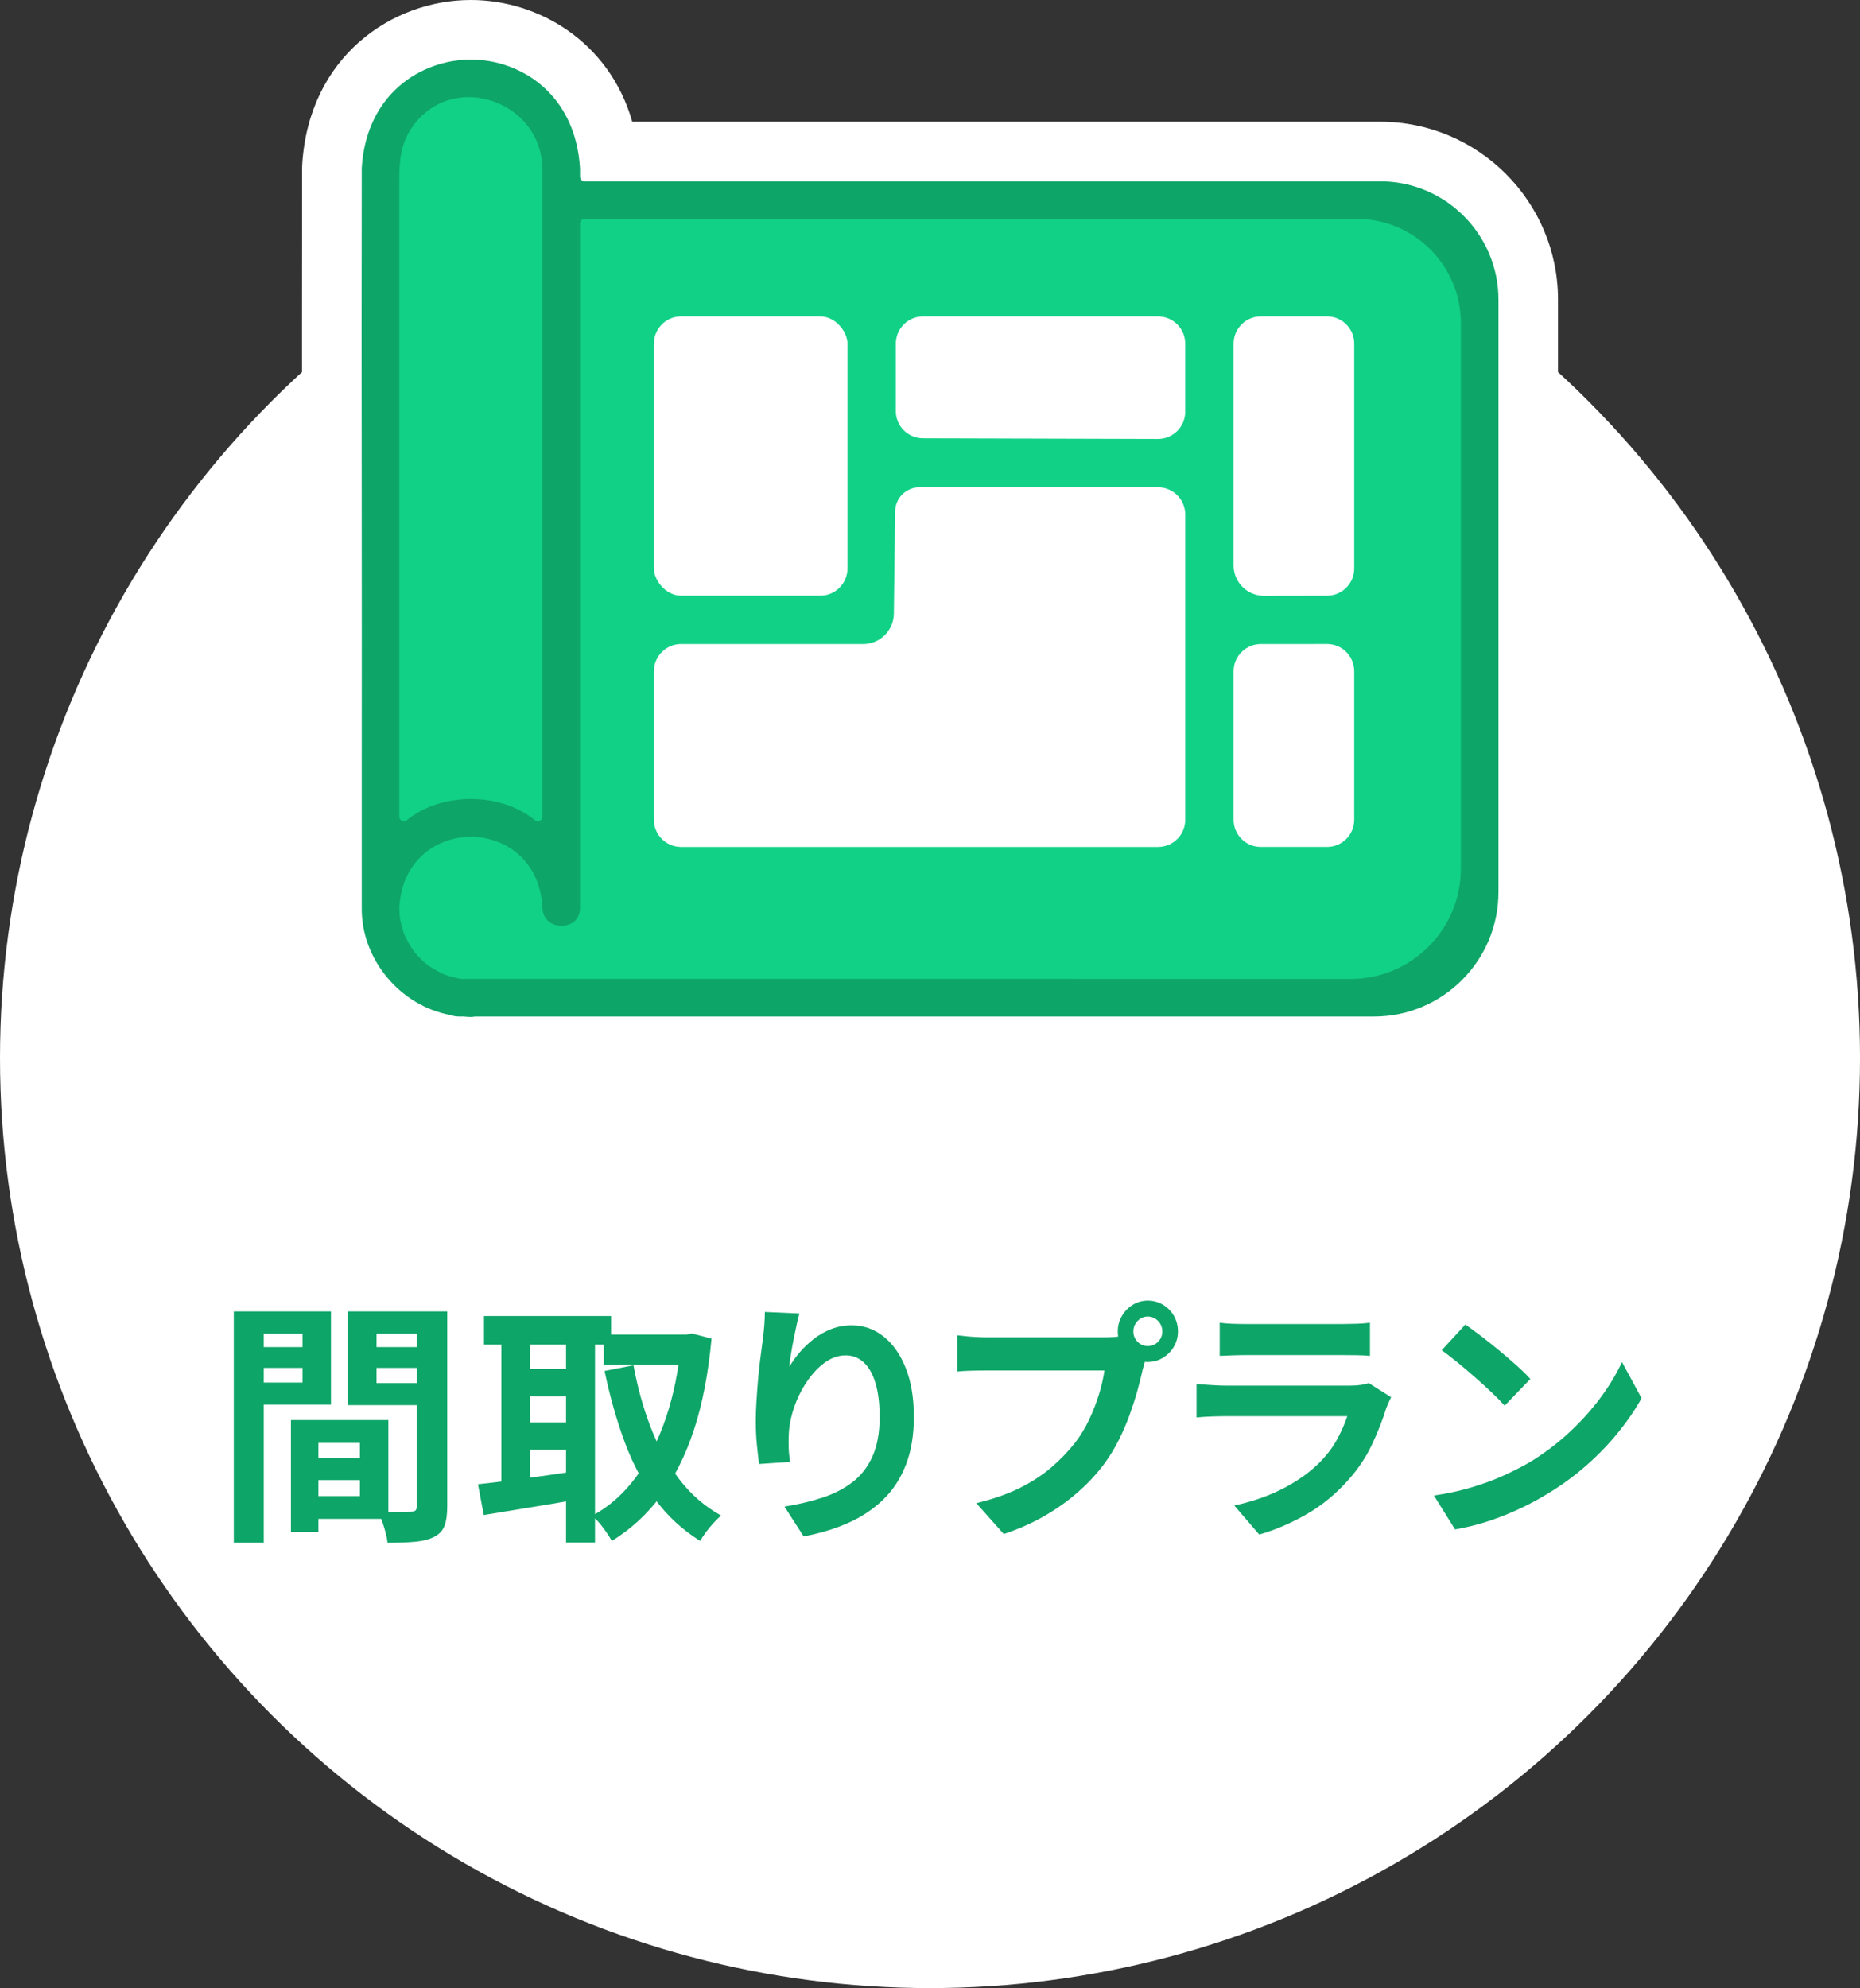 <?xml version="1.0" encoding="UTF-8"?>
<svg id="_レイヤー_2" data-name="レイヤー 2" xmlns="http://www.w3.org/2000/svg" viewBox="0 0 101.427 108.41">
  <rect x="0" y="0" width="101.427" height="108.41" fill="#333333" stroke="none"/>
  <defs>
    <style>
      .cls-1 {
        fill: #fff;
      }

      .cls-2 {
        fill: #0ea568;
      }

      .cls-3 {
        fill: #11d187;
      }
    </style>
  </defs>
  <g id="cont">
    <g>
      <circle class="cls-1" cx="50.714" cy="57.696" r="50.714"/>
      <g>
        <path class="cls-2" d="M12.749,71.513h1.634v12.613h-1.634v-12.613ZM13.573,73.458h3.432v1.134h-3.432v-1.134ZM13.696,71.513h4.352v5.081h-4.352v-1.203h2.8v-2.66h-2.8v-1.218ZM15.865,77.435h1.496v6.104h-1.496v-6.104ZM16.551,77.435h4.625v5.39h-4.625v-1.246h3.074v-2.897h-3.074v-1.246ZM16.647,79.521h3.747v1.189h-3.747v-1.189ZM23.606,71.513v1.218h-3.074v2.688h3.074v1.204h-4.64v-5.109h4.64ZM19.941,73.458h3.459v1.134h-3.459v-1.134ZM22.728,71.513h1.66v10.626c0,.447-.05.802-.15,1.063-.102.262-.289.462-.563.603-.283.14-.629.229-1.036.266s-.908.056-1.503.056c-.019-.168-.055-.354-.109-.56-.056-.206-.119-.413-.192-.623s-.151-.39-.233-.539c.247.019.492.03.734.035s.46.005.652,0c.191-.005.329-.007.411-.007.128,0,.215-.023.261-.07s.069-.131.069-.252v-10.598Z"/>
        <path class="cls-2" d="M26.063,80.935c.457-.047.977-.107,1.558-.183.581-.074,1.199-.158,1.854-.252.654-.093,1.302-.187,1.942-.28l.082,1.54c-.888.159-1.784.311-2.69.455-.906.146-1.716.278-2.43.399l-.315-1.68ZM26.392,71.765h6.932v1.554h-6.932v-1.554ZM27.339,72.395h1.564v9.155h-1.564v-9.155ZM28.205,74.648h3.294v1.498h-3.294v-1.498ZM28.205,77.561h3.294v1.498h-3.294v-1.498ZM30.867,72.395h1.579v11.718h-1.579v-11.718ZM37.154,72.772h.288l.288-.057,1.07.28c-.174,1.895-.491,3.547-.953,4.956-.463,1.409-1.064,2.613-1.806,3.612s-1.633,1.819-2.677,2.464c-.118-.215-.281-.46-.486-.735-.206-.275-.401-.487-.584-.637.915-.495,1.707-1.192,2.375-2.093s1.215-1.979,1.64-3.234c.426-1.255.707-2.653.845-4.193v-.363ZM32.926,72.772h4.681v1.638h-4.681v-1.638ZM34.545,74.452c.22,1.204.535,2.338.947,3.402.412,1.063.934,2.007,1.564,2.828.632.821,1.387,1.475,2.265,1.96-.118.103-.254.235-.404.398-.151.163-.291.331-.419.504s-.233.334-.315.483c-.961-.598-1.777-1.349-2.45-2.254s-1.229-1.951-1.668-3.136c-.438-1.186-.805-2.479-1.098-3.879l1.578-.308Z"/>
        <path class="cls-2" d="M43.59,71.624c-.046.168-.096.378-.151.63-.055.252-.109.517-.164.791-.056.275-.104.544-.145.806-.041.261-.071.489-.089.686.164-.28.361-.553.59-.819.229-.266.487-.508.775-.728.288-.219.604-.395.947-.525.343-.13.707-.195,1.091-.195.641,0,1.218.2,1.729.602.513.401.918.976,1.215,1.722.298.747.446,1.634.446,2.66,0,.989-.142,1.855-.426,2.598-.283.741-.69,1.374-1.222,1.896-.53.522-1.164.95-1.9,1.281-.737.331-1.558.581-2.464.749l-1.043-1.624c.759-.121,1.457-.287,2.093-.497s1.186-.497,1.647-.861c.462-.363.818-.833,1.07-1.406.252-.574.378-1.281.378-2.121,0-.719-.074-1.328-.22-1.827-.146-.499-.359-.88-.639-1.142-.279-.261-.61-.392-.995-.392-.402,0-.787.136-1.153.406-.365.271-.692.623-.98,1.057-.289.434-.518.903-.687,1.407-.17.504-.264.989-.281,1.456-.01.195-.012.41-.007.644.004.233.029.514.075.84l-1.688.112c-.036-.271-.075-.609-.116-1.015-.042-.406-.062-.848-.062-1.323,0-.326.012-.677.035-1.05.022-.373.05-.754.082-1.142.032-.387.073-.776.123-1.169.051-.392.099-.765.145-1.12.036-.271.063-.536.082-.798.019-.261.027-.485.027-.672l1.881.084Z"/>
        <path class="cls-2" d="M62.614,73.71c-.064.131-.119.287-.165.47-.046.182-.092.348-.137.496-.074.346-.17.73-.289,1.155s-.261.866-.425,1.323c-.165.457-.359.91-.584,1.358-.224.447-.478.867-.762,1.26-.411.56-.892,1.083-1.441,1.567-.549.485-1.162.925-1.839,1.316-.678.392-1.423.724-2.237.994l-1.496-1.681c.915-.224,1.702-.499,2.36-.825.659-.327,1.233-.7,1.723-1.12.49-.42.922-.868,1.298-1.344.302-.393.56-.817.775-1.274.215-.457.394-.917.535-1.379s.24-.894.295-1.295h-6.383c-.32,0-.629.005-.926.014-.298.01-.533.023-.707.042v-1.974c.137.019.304.037.501.056.196.019.397.033.604.042.206.01.382.014.528.014h6.355c.138,0,.304-.004.501-.014.196-.009.387-.042.569-.098l1.346.896ZM60.953,72.604c0-.309.075-.591.227-.848.151-.256.35-.459.597-.608s.518-.225.811-.225c.302,0,.578.075.83.225s.45.353.597.608c.146.257.22.539.22.848,0,.299-.073.573-.22.826-.146.252-.345.454-.597.608s-.528.231-.83.231c-.293,0-.563-.077-.811-.231s-.445-.356-.597-.608c-.151-.253-.227-.527-.227-.826ZM61.803,72.604c0,.224.078.413.233.566.156.154.339.231.55.231.219,0,.406-.077.562-.231.155-.153.233-.343.233-.566s-.078-.415-.233-.574c-.156-.158-.344-.238-.562-.238-.211,0-.394.08-.55.238-.155.159-.233.35-.233.574Z"/>
        <path class="cls-2" d="M75.859,76.188c-.046.093-.094.195-.145.308-.05.112-.089.205-.116.28-.211.672-.474,1.342-.789,2.009-.316.667-.73,1.29-1.242,1.869-.687.784-1.455,1.421-2.307,1.911-.851.49-1.715.86-2.594,1.112l-1.358-1.581c1.033-.225,1.953-.551,2.759-.98.805-.429,1.469-.919,1.99-1.47.365-.383.661-.786.885-1.211.225-.425.4-.828.528-1.211h-6.629c-.165,0-.398.005-.7.014-.302.01-.6.028-.893.056v-1.819c.293.019.579.037.858.056.278.019.523.028.734.028h6.794c.22,0,.419-.015.597-.042.179-.028.313-.061.405-.099l1.222.771ZM66.511,72.128c.192.028.421.047.687.057.266.009.513.014.741.014h5.284c.211,0,.462-.005.755-.014.293-.01.536-.028.728-.057v1.807c-.183-.019-.418-.03-.707-.035-.288-.005-.556-.007-.803-.007h-5.257c-.22,0-.46.005-.721.014-.261.01-.496.019-.707.028v-1.807Z"/>
        <path class="cls-2" d="M78.192,81.55c.714-.103,1.387-.247,2.019-.434.631-.187,1.217-.401,1.757-.644.539-.243,1.033-.495,1.482-.757.777-.476,1.491-1.017,2.141-1.624.649-.606,1.217-1.238,1.702-1.896s.869-1.3,1.153-1.925l1.07,1.974c-.348.625-.775,1.251-1.283,1.876-.508.626-1.082,1.221-1.723,1.785s-1.331,1.071-2.072,1.519c-.467.29-.971.562-1.511.819-.539.257-1.109.485-1.708.687-.6.2-1.225.356-1.874.469l-1.153-1.849ZM79.908,72.227c.238.168.518.373.838.615.32.243.651.507.995.791.343.285.665.562.968.833.302.271.549.514.741.729l-1.4,1.456c-.174-.196-.402-.43-.687-.7-.283-.271-.59-.551-.92-.84-.329-.289-.654-.564-.974-.826-.321-.261-.604-.48-.852-.658l1.29-1.399Z"/>
      </g>
      <g>
        <path class="cls-1" d="M25.654,58.706c-.167,0-.336-.01-.503-.023h-.039c-.515,0-.978-.063-1.4-.193-4.125-.862-7.283-4.768-7.237-9.017v-7.912c.007-4.918.002-9.833-.002-14.747-.005-5.561-.01-11.122.001-16.682,0-.017,0-.972,0-.972,0-.059.002-.117.005-.176.355-5.897,4.894-8.984,9.194-8.984,3.689,0,7.555,2.271,8.805,6.638h40.782c5.348,0,9.699,4.351,9.699,9.699v32.311c0,5.533-4.501,10.034-10.035,10.034H26.123c-.152.017-.308.024-.469.024Z"/>
        <path class="cls-3" d="M77.417,10.587H31.737c0-.15-.574-.205-.574-.355-.467-7.819-10.654-7.922-11.12-.095-.022,10.473.015,20.949,0,31.423,0,2.325,0,4.649,0,6.974-.029,2.757,2.045,5.314,4.739,5.788.196.091.465.098.697.091.21.013.424.044.633,0h51.305c1.511,0,2.747-1.248,2.747-2.773V13.36c0-1.525-1.236-2.773-2.747-2.773Z"/>
        <path class="cls-2" d="M25.655,55.456c-.088,0-.177-.008-.265-.015l-.134-.01-.144.002c-.231,0-.397-.024-.506-.075-2.794-.496-4.911-3.058-4.88-5.851v-7.33c.007-5.135.002-10.271-.002-15.405-.005-5.869-.011-11.738.002-17.606.245-4.06,3.256-5.916,5.95-5.916s5.708,1.855,5.953,5.929v.459c0,.138.111.25.25.25h43.384c3.556,0,6.449,2.894,6.449,6.449v32.311c0,3.741-3.043,6.784-6.785,6.784H25.912c-.111.019-.179.024-.257.024ZM24.224,53.133c.308.114.611.194.921.246l48.506.004c3.314,0,6.01-2.696,6.01-6.011v-29.761c0-3.129-2.545-5.675-5.674-5.675H31.878c-.138,0-.25.112-.25.25v37.318c0,.678-.504.98-1.004.98-.506,0-1.026-.305-1.045-.987-.139-2.659-2.121-3.867-3.904-3.867-1.792,0-3.778,1.221-3.901,3.899l.027.487c.057.344.14.652.249.944,0,.002.004.011.005.013.023.059.049.124.088.178.128.256.269.516.45.754.211.254.438.48.68.681.246.185.503.325.768.458.054.037.117.062.167.081.005.003.011.005.017.007ZM25.677,43.57c1.339,0,2.58.41,3.494,1.155.045.036.101.056.158.056.037,0,.073-.008.107-.024.087-.041.143-.129.143-.226V9.164c-.07-2.423-2.101-3.866-4.024-3.866-1.337,0-2.511.677-3.221,1.855-.566.941-.562,1.94-.559,2.906v34.472c0,.097.056.185.143.226.034.017.071.024.107.024.057,0,.112-.02.158-.056.915-.745,2.155-1.155,3.494-1.155Z"/>
        <g>
          <rect class="cls-1" x="35.657" y="17.255" width="10.556" height="15.227" rx="1.484" ry="1.484"/>
          <path class="cls-1" d="M50.141,26.573c-.728,0-1.32.585-1.329,1.313l-.069,5.586c-.014.915-.761,1.65-1.676,1.65l-9.926-.002c-.82,0-1.484.664-1.484,1.484v8.097c0,.82.664,1.484,1.484,1.484h26.007c.82,0,1.484-.664,1.484-1.484v-16.644c0-.818-.662-1.482-1.48-1.484h-13.011Z"/>
          <path class="cls-1" d="M73.847,43.595v-6.992c0-.819-.664-1.486-1.484-1.485-1.201.001-2.402.007-3.602.003-.823-.003-1.492.659-1.492,1.481v8.098c0,.82.664,1.484,1.484,1.484h3.61c.82,0,1.484-.664,1.484-1.484v-1.106Z"/>
          <path class="cls-1" d="M72.363,32.482c.82,0,1.484-.664,1.484-1.484v-12.259c0-.82-.664-1.484-1.484-1.484h-3.61c-.82,0-1.484.664-1.484,1.484v12.096c0,.914.742,1.655,1.657,1.654l3.437-.006Z"/>
          <path class="cls-1" d="M48.85,19.051v3.365c0,.818.662,1.482,1.48,1.484,4.271.012,8.542.024,12.813.036.821.002,1.488-.663,1.488-1.484v-3.712c0-.82-.664-1.484-1.484-1.484h-12.813c-.82,0-1.484.664-1.484,1.484v.312Z"/>
        </g>
      </g>
    </g>
  </g>
</svg>